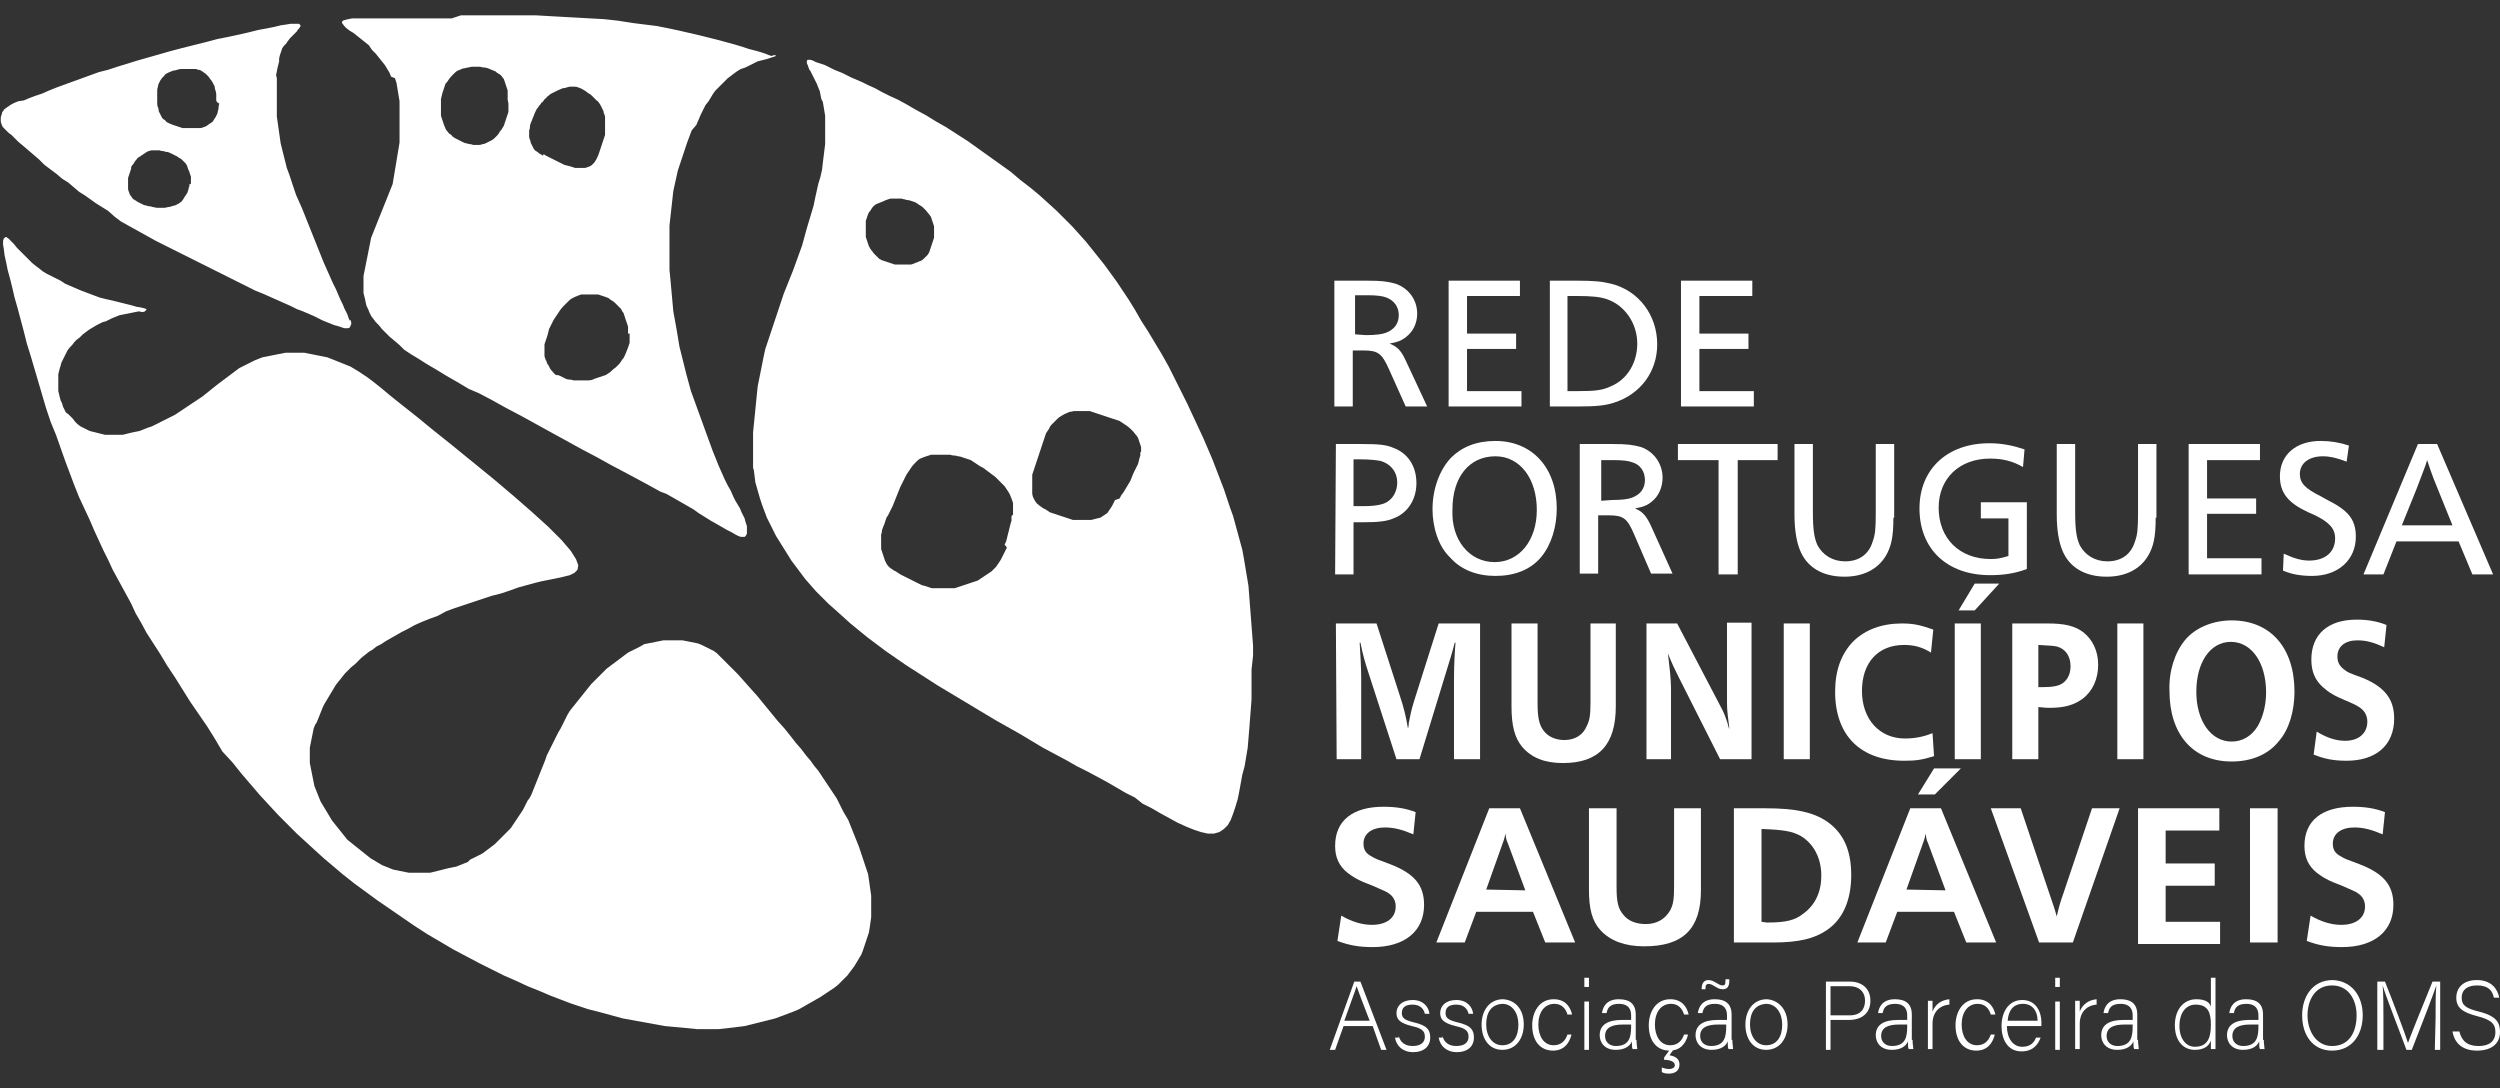<?xml version="1.0" encoding="utf-8"?>
<!-- Generator: Adobe Illustrator 25.0.0, SVG Export Plug-In . SVG Version: 6.00 Build 0)  -->
<svg version="1.1" id="Camada_1" xmlns="http://www.w3.org/2000/svg" xmlns:xlink="http://www.w3.org/1999/xlink" x="0px" y="0px"
	 viewBox="0 0 326 141.9" style="enable-background:new 0 0 326 141.9;" xml:space="preserve">
<rect x="0" y="0" width="326" height="141.9" fill="#333333" stroke="none"/>
<style type="text/css">
	.st0{fill:#FFFFFF;}
</style>
<g>
	<path class="st0" d="M61.3,112.1l0.4-0.2l0.4-0.2l0.4-0.2l0.4-0.2l0.4-0.3l0.4-0.3l0.4-0.3l0.4-0.3l0.3-0.3l0.3-0.3l0.3-0.3
		l0.3-0.3l0.3-0.3l0.3-0.3l0.3-0.3l0.2-0.3l0.2-0.3l0.2-0.3l0.2-0.3l0.2-0.3l0.2-0.3l0.2-0.3l0.2-0.3l0.2-0.4l0.2-0.4l0.2-0.4
		l0.3-0.4l0.2-0.4l0.2-0.5l0.2-0.5l0.2-0.5l0.2-0.5l0.2-0.5l0.2-0.5l0.2-0.5l0.2-0.5l0.2-0.5l0.2-0.6l0.3-0.6l0.3-0.6l0.3-0.6
		l0.3-0.6l0.3-0.6l0.3-0.5l0.3-0.6l0.3-0.6l0.3-0.6l0.3-0.5l0.4-0.5l0.4-0.5l0.4-0.5l0.4-0.5l0.4-0.5l0.4-0.5l0.4-0.5l0.4-0.4
		l0.4-0.4l0.4-0.4l0.4-0.4l0.4-0.4l0.4-0.3l0.4-0.3l0.4-0.3l0.4-0.3l0.4-0.3l0.4-0.3l0.4-0.3l0.4-0.2l0.4-0.2l0.4-0.2l0.4-0.2L84,84
		l0.5-0.1l0.5-0.1l0.5-0.1l0.5-0.1l0.5-0.1H87h0.5H88h0.5H89l0.5,0.1l0.5,0.1l0.5,0.1l0.5,0.1l0.5,0.2l0.4,0.2l0.4,0.2l0.8,0.4
		l0.4,0.3l0.4,0.4l0.5,0.5l0.5,0.5l0.6,0.6l0.7,0.7l0.8,0.9l0.8,0.9l0.9,1l0.9,1.1l0.9,1.1l0.9,1.1l0.9,1l0.8,1l0.7,0.9l0.7,0.8
		l0.6,0.8l0.6,0.7l0.5,0.7l0.5,0.6l0.4,0.6l0.4,0.6l0.4,0.6l0.4,0.6l0.4,0.6l0.4,0.6l0.3,0.6l0.3,0.6l0.3,0.6l0.3,0.5l0.3,0.5
		l0.2,0.5l0.2,0.5l0.2,0.5l0.2,0.5l0.2,0.5l0.2,0.5l0.2,0.5l0.2,0.6l0.2,0.6l0.2,0.6l0.2,0.6l0.2,0.6l0.2,0.6l0.1,0.7l0.1,0.7
		l0.1,0.7l0.1,0.7v0.7v0.7v0.7v0.7l-0.1,0.7l-0.1,0.7l-0.1,0.6l-0.2,0.6l-0.2,0.6l-0.2,0.6l-0.2,0.6l-0.2,0.5L112,125l-0.3,0.5
		l-0.3,0.5l-0.3,0.4l-0.3,0.4l-0.3,0.4l-0.4,0.4l-0.4,0.4l-0.4,0.4l-0.5,0.4l-0.6,0.4l-0.6,0.4l-0.6,0.4l-0.7,0.4l-0.7,0.4l-0.7,0.4
		l-0.7,0.4l-0.7,0.3l-0.8,0.3l-0.8,0.3l-0.8,0.3l-0.8,0.2l-0.8,0.2l-0.8,0.2l-0.8,0.2l-0.8,0.2l-0.8,0.1l-0.8,0.1l-0.9,0.1l-0.9,0.1
		h-0.9h-0.9h-1l-1-0.1l-1-0.1l-1.1-0.1l-1.1-0.1l-1.1-0.2l-1.1-0.2l-1.1-0.2l-1.1-0.2l-1.1-0.2l-1.1-0.3l-1.1-0.3l-1.1-0.3l-1.2-0.3
		l-1.2-0.4l-1.2-0.4l-1.3-0.5l-1.3-0.5l-1.4-0.6l-1.5-0.6l-1.5-0.7l-1.6-0.7l-1.6-0.8l-1.6-0.8l-1.7-0.9l-1.7-0.9l-1.7-1l-1.7-1
		l-1.7-1.1l-1.6-1.1l-1.6-1.1l-1.6-1.1l-1.5-1.1l-1.5-1.1l-1.4-1.1l-1.3-1.1l-1.3-1.1l-1.1-1l-1.2-1.1l-1.2-1.1l-1.2-1.2l-1.2-1.2
		l-1.2-1.3l-1.2-1.3l-1.2-1.4l-1.2-1.4l-1.2-1.5L29,98l-1-1.7L27,94.7l-1.1-1.6l-1.1-1.6l-1-1.6l-1-1.6l-1-1.5l-0.9-1.5L20,83.9
		l-0.9-1.4l-0.7-1.3L17.7,80l-0.6-1.3l-0.6-1.1l-0.6-1.1l-0.6-1.1l-0.6-1.1L14.1,73l-0.6-1.2l-0.6-1.3l-0.6-1.3l-0.6-1.4L11,66.3
		l-0.7-1.5l-0.6-1.5l-0.6-1.6l-0.6-1.6l-0.6-1.7l-0.6-1.7L6.6,55L6,53.2l-0.5-1.7L5,49.8l-0.5-1.7L4,46.4l-0.5-1.6l-0.4-1.6
		l-0.4-1.5l-0.4-1.5l-0.4-1.4l-0.3-1.3l-0.3-1.2L1,35.2l-0.2-1l-0.2-0.9l-0.1-0.8l-0.1-0.6v-0.5l0.1-0.3c0.1-0.1,0.2-0.2,0.3-0.2
		l0.3,0.2l0.3,0.3l0.4,0.4l0.4,0.5l0.5,0.5l0.5,0.5l0.5,0.5l0.5,0.5l0.5,0.4L5.1,35l0.5,0.4l0.5,0.3L6.7,36l0.6,0.3l0.6,0.3L8.5,37
		l0.7,0.3l0.7,0.3l0.7,0.3l0.8,0.3l0.8,0.3l0.8,0.3l0.8,0.2l0.9,0.2l0.8,0.2l0.8,0.2l0.8,0.2l0.7,0.2l0.6,0.1l0.4,0.1l0.3,0.1
		c0,0.1-0.1,0.2-0.2,0.3l-0.3,0.1l-0.5-0.1l-0.5,0.1l-0.5,0.1l-0.5,0.1L16.1,41l-0.5,0.1l-0.5,0.2l-0.5,0.2l-0.4,0.2l-0.4,0.2
		L13.4,42L13,42.2l-0.4,0.2l-0.5,0.3L11.6,43l-0.4,0.3l-0.4,0.3L10.4,44L10,44.3l-0.3,0.3L9.4,45l-0.3,0.3l-0.3,0.4l-0.2,0.4
		l-0.2,0.4l-0.2,0.4L8,47.3l-0.1,0.4L7.8,48l-0.1,0.4l-0.1,0.4v0.4v0.4V50v0.4V51l0.1,0.4l0.1,0.4l0.1,0.4l0.2,0.4L8.2,53l0.2,0.4
		l0.2,0.4L8.9,54l0.3,0.3l0.3,0.3L9.8,55l0.3,0.3l0.4,0.3l0.4,0.2l0.4,0.2l0.4,0.2l0.4,0.1l0.4,0.1l0.4,0.1l0.4,0.1l0.4,0.1H14h0.4
		h0.4h0.4h0.4H16l0.4-0.1l0.4-0.1l0.4-0.1l0.5-0.1l0.5-0.1l0.5-0.2l0.5-0.2l0.6-0.2l0.6-0.3L21,55l0.6-0.3l0.6-0.3l0.6-0.3l0.6-0.4
		l0.6-0.4l0.6-0.4l0.6-0.4l0.6-0.4l0.6-0.4l0.5-0.4l0.5-0.4l0.5-0.4l0.5-0.4l0.4-0.3l0.4-0.3l0.4-0.3l0.4-0.3l0.4-0.3l0.4-0.3
		l0.4-0.3l0.4-0.2l0.4-0.2l0.4-0.2l0.4-0.2l0.4-0.2l0.5-0.2l0.5-0.2l0.5-0.1l0.5-0.1l0.5-0.1l0.5-0.1l0.5-0.1l0.5-0.1h0.5h0.5h0.5
		h0.5h0.5l0.5,0.1l0.5,0.1l0.5,0.1l0.5,0.1l0.5,0.1l0.5,0.1l0.5,0.2l0.5,0.2l0.5,0.2l0.5,0.2l0.5,0.2l0.5,0.2l0.5,0.3l0.5,0.3
		l0.6,0.4l0.6,0.4l0.8,0.6l1,0.8l1.2,1l1.5,1.2l1.9,1.5l2.2,1.8l2.5,2l2.7,2.2l2.7,2.2l2.6,2.2l2.4,2.1l2.1,1.9l1.7,1.7l1.2,1.4
		l0.7,1.1l0.3,0.8l-0.1,0.6l-0.4,0.4l-0.6,0.3l-0.8,0.2l-0.9,0.2l-1,0.2l-1,0.2L69.8,76l-1.1,0.3l-1.1,0.3L66.5,77l-1.2,0.4
		l-1.2,0.3l-1.2,0.4l-1.2,0.4l-1.2,0.4l-1.2,0.4l-1.1,0.4l-1.1,0.6L56,80.7l-1,0.4l-0.9,0.4L53.2,82l-0.8,0.4l-0.7,0.4L51,83.2
		l-0.7,0.4L49.7,84l-0.6,0.3l-0.5,0.4L48.1,85l-0.5,0.4l-0.5,0.4l-0.4,0.4l-0.4,0.4L45.8,87l-0.4,0.4L45,87.8l-0.4,0.5l-0.4,0.5
		l-0.4,0.5l-0.3,0.5l-0.3,0.5l-0.3,0.5l-0.3,0.5l-0.3,0.5l-0.2,0.4l-0.2,0.5l-0.2,0.5l-0.2,0.5l-0.2,0.5l-0.2,0.3L40.9,95l-0.1,0.5
		L40.7,96l-0.1,0.5L40.5,97l-0.1,0.5V98v0.5V99v0.5l0.1,0.5l0.1,0.5l0.1,0.5l0.1,0.5l0.1,0.5l0.1,0.5l0.2,0.5l0.2,0.5l0.2,0.5
		l0.2,0.5l0.3,0.5l0.3,0.5l0.3,0.5l0.3,0.5l0.3,0.5l0.4,0.5l0.4,0.5l0.4,0.5l0.4,0.5l0.4,0.5l0.5,0.4l0.5,0.4l0.5,0.4l0.5,0.4
		l0.5,0.4l0.5,0.4l0.5,0.3l0.5,0.3l0.5,0.3l0.5,0.2l0.5,0.2l0.5,0.2l0.5,0.1l0.5,0.1l0.5,0.1l0.5,0.1h0.4h0.4h0.4h0.4h0.4h0.4h0.4
		l0.4-0.1l0.4-0.1l0.4-0.1l0.4-0.1l0.4-0.1l0.4-0.1l0.5-0.1l0.5-0.1l0.5-0.2l0.5-0.2l0.5-0.2L61.3,112.1z M45.8,42
		c0,0.1,0,0.2,0,0.3c-0.1,0.1-0.1,0.3-0.2,0.4c-0.1,0.1-0.2,0.1-0.3,0.1s-0.3,0-0.4,0l-0.3-0.1l-0.3-0.1L44,42.5l-0.4-0.1l-0.5-0.2
		L42.6,42l-0.5-0.2l-0.6-0.3l-0.6-0.3l-0.7-0.3l-0.7-0.3l-0.8-0.3l-0.8-0.4L37,39.5l-0.9-0.4l-0.9-0.4l-0.9-0.4l-1-0.4l-1-0.5
		l-1-0.5l-1-0.5l-1-0.5l-1-0.5l-1-0.5l-1-0.5l-1-0.5l-1-0.5l-1-0.5l-1-0.5l-1-0.5l-1-0.5l-0.9-0.5l-0.9-0.5l-0.9-0.5l-0.9-0.5
		l-0.9-0.5L15,28.3l-0.9-0.8l-0.8-0.5l-0.8-0.5l-0.7-0.5l-0.7-0.5L10.3,25l-0.7-0.6l-0.7-0.6l-0.8-0.5l-0.7-0.6l-0.8-0.6l-0.8-0.6
		l-0.7-0.7l-0.7-0.6l-0.7-0.6L3,19l-0.6-0.5L1.9,18l-0.4-0.4l-0.4-0.3L0.8,17c0,0-0.2-0.2-0.4-0.4c-0.1-0.1-0.1-0.2-0.2-0.4
		c0-0.1-0.1-0.2-0.1-0.4c0,0,0-0.2,0-0.4c0,0,0-0.2,0.1-0.4c0-0.1,0.1-0.3,0.1-0.4c0.1-0.1,0.2-0.2,0.2-0.3c0.1-0.1,0.3-0.2,0.4-0.3
		l0.3-0.2l0.3-0.2l0.4-0.2l0.5-0.2l0.7-0.1l0.7-0.3l0.8-0.3l0.9-0.3l0.9-0.4l1-0.4L8.5,11l1.1-0.4l1.1-0.4l1.1-0.4l1.1-0.4l1.2-0.3
		l1.2-0.4l1.3-0.4l1.3-0.4l1.4-0.4l1.4-0.4l1.4-0.4l1.5-0.4l1.6-0.4l1.6-0.4l1.5-0.4l1.5-0.3l1.4-0.3l1.3-0.3l1.2-0.3l1.1-0.2l1-0.2
		l0.8-0.2l0.7-0.1l0.6-0.1h0.5c0.2,0,0.4,0,0.6,0c0.1,0.1,0.2,0.2,0.2,0.3c-0.1,0.1-0.1,0.2-0.2,0.3c0,0-0.2,0.2-0.3,0.4
		c0,0-0.2,0.2-0.4,0.4c0,0-0.2,0.2-0.4,0.4c0,0-0.2,0.2-0.4,0.5l-0.2,0.3L37,6l-0.2,0.3l-0.1,0.3l-0.1,0.3l-0.1,0.3l-0.1,0.4L36.4,8
		l-0.1,0.4l-0.1,0.4l-0.1,0.5L36,9.8l0.1,0.4v0.6v0.6V12v0.6v0.6v0.6v0.7v0.7l0.1,0.7l0.1,0.7l0.1,0.7l0.1,0.7l0.1,0.7l0.2,0.8
		l0.2,0.8l0.2,0.8l0.2,0.8l0.3,0.8l0.3,0.9l0.3,0.9l0.3,0.9l0.4,0.9l0.4,0.9l0.4,1l0.4,1l0.4,1l0.4,1l0.4,1l0.4,1l0.4,1l0.4,0.9
		L43,36l0.4,0.9l0.4,0.8l0.3,0.7l0.3,0.7l0.3,0.6l0.2,0.5l0.2,0.4l0.2,0.4l0.1,0.3c0,0,0.1,0.3,0.2,0.5C45.7,41.6,45.7,41.8,45.8,42
		z M24.9,23.7c0,0,0-0.2,0-0.3c0,0,0-0.2,0-0.3c0,0,0-0.2-0.1-0.3c0,0,0-0.2-0.1-0.3c0,0,0-0.2-0.1-0.3c0,0-0.1-0.1-0.1-0.3
		c0,0-0.1-0.1-0.1-0.3c0,0-0.1-0.1-0.2-0.3c0,0-0.1-0.1-0.2-0.2c0,0-0.1-0.1-0.3-0.3c0,0-0.1-0.1-0.3-0.2c0,0-0.2-0.1-0.3-0.2
		c0,0-0.2-0.1-0.4-0.2c0,0-0.2-0.1-0.4-0.2c-0.2-0.1-0.4-0.2-0.7-0.2c0,0-0.2-0.1-0.4-0.1c0,0-0.2,0-0.4-0.1c0,0-0.2,0-0.4,0
		c0,0-0.2,0-0.3,0c0,0-0.1,0-0.3,0c0,0-0.1,0-0.4,0.1c0,0-0.1,0-0.4,0.2c0,0-0.1,0.1-0.3,0.2c0,0-0.1,0.1-0.3,0.2
		c0,0-0.1,0.1-0.3,0.2c0,0-0.2,0.1-0.3,0.3c0,0-0.2,0.2-0.3,0.4c0,0-0.1,0.2-0.3,0.4l-0.1,0.2l0,0.2L17,22.3l-0.1,0.3l-0.1,0.3
		l-0.1,0.3v0.3v0.3V24v0.2c0,0,0,0.2,0,0.4c0,0,0,0.2,0.1,0.4c0,0,0.1,0.2,0.1,0.3c0,0,0.1,0.2,0.2,0.3c0,0,0.1,0.1,0.2,0.3
		c0,0,0.1,0.1,0.3,0.2c0,0,0.2,0.1,0.3,0.2c0,0,0.2,0.1,0.4,0.2c0,0,0.2,0.1,0.4,0.2c0,0,0.2,0.1,0.4,0.1c0,0,0.2,0.1,0.4,0.1
		c0,0,0.2,0,0.4,0.1c0,0,0.2,0,0.5,0.1c0,0,0.2,0,0.5,0c0,0,0.2,0,0.5,0c0,0,0.2,0,0.5-0.1c0,0,0.2,0,0.5-0.1c0,0,0.2-0.1,0.4-0.1
		c0,0,0.2-0.1,0.4-0.2c0,0,0.2-0.1,0.3-0.2c0,0,0.2-0.1,0.3-0.3c0,0,0.1-0.1,0.2-0.3c0,0,0.1-0.2,0.2-0.3c0,0,0.1-0.2,0.2-0.3
		c0,0,0.1-0.2,0.1-0.3c0,0,0.1-0.2,0.1-0.3c0,0,0-0.2,0.1-0.3c0,0,0-0.2,0-0.3C24.9,24.1,24.9,23.9,24.9,23.7z M28.2,12.8
		c0,0,0-0.2,0-0.5c0,0,0-0.2-0.1-0.5c0,0-0.1-0.2-0.1-0.5c0,0-0.1-0.2-0.2-0.4s-0.2-0.4-0.4-0.6c0,0-0.1-0.2-0.3-0.4
		c0,0-0.2-0.2-0.3-0.3c0,0-0.2-0.1-0.3-0.2c0,0-0.1-0.1-0.3-0.2c0,0-0.1-0.1-0.3-0.1c0,0-0.2,0-0.3-0.1c0,0-0.2,0-0.3,0
		c0,0-0.2,0-0.4,0c0,0-0.2,0-0.4,0c0,0-0.2,0-0.4,0c0,0-0.2,0-0.5,0c0,0-0.2,0-0.5,0.1c0,0-0.2,0.1-0.5,0.1c0,0-0.2,0.1-0.5,0.2
		c0,0-0.2,0.1-0.4,0.2c0,0-0.2,0.1-0.3,0.3c0,0-0.1,0.1-0.3,0.3c0,0-0.1,0.2-0.2,0.3c0,0-0.1,0.2-0.2,0.4c0,0-0.1,0.2-0.1,0.4
		c0,0-0.1,0.2-0.1,0.5c0,0,0,0.2,0,0.5v0.3v0.3v0.3v0.3c0,0,0,0.3,0.1,0.5c0,0,0.1,0.2,0.1,0.5c0,0,0.1,0.2,0.2,0.4
		c0,0,0.1,0.2,0.2,0.4c0,0,0.1,0.2,0.3,0.3c0,0,0.2,0.1,0.3,0.3c0,0,0.2,0.1,0.4,0.2c0,0,0.2,0.1,0.5,0.2l0.3,0.1l0.3,0.1l0.3,0.1
		l0.3,0.1h0.3h0.3h0.3c0,0,0.2,0,0.5,0c0,0,0.2,0,0.5,0c0,0,0.2,0,0.4,0c0,0,0.2,0,0.4-0.1c0,0,0.2-0.1,0.3-0.1c0,0,0.2-0.1,0.3-0.2
		c0,0,0.1-0.1,0.3-0.2c0,0,0.1-0.1,0.3-0.2c0,0,0.1-0.1,0.2-0.3c0,0,0.1-0.2,0.2-0.3c0,0,0.1-0.2,0.2-0.4c0,0,0.1-0.2,0.1-0.4
		c0,0,0.1-0.2,0.1-0.5c0,0,0-0.2,0.1-0.5C28.1,13.3,28.2,13,28.2,12.8z M101.2,7.3c-0.1,0-0.2,0.1-0.3,0.1l-0.3,0.1l-0.3,0.1
		l-0.3,0.1l-0.4,0.1l-0.4,0.1L98.8,8l-0.4,0.2l-0.4,0.2l-0.4,0.2l-0.4,0.2L96.6,9l-0.5,0.3l-0.4,0.3l-0.4,0.3l-0.4,0.3l-0.4,0.4
		L94.1,11l-0.4,0.4l-0.4,0.4l-0.3,0.4l-0.3,0.5l-0.3,0.5L92,13.7l-0.3,0.6l-0.3,0.6l-0.3,0.7l-0.3,0.7L90.2,17l-0.3,0.8l-0.3,0.8
		l-0.3,0.9L89,20.4l-0.3,0.9l-0.3,0.9l-0.2,0.9L88,24l-0.2,0.9l-0.1,0.9l-0.1,0.9l-0.1,0.9l-0.1,0.9l-0.1,0.9v0.9v0.9v1v1v1v1l0.1,1
		l0.1,1.1l0.1,1.1l0.1,1.1l0.1,1.1l0.2,1.1l0.2,1.1l0.2,1.2l0.2,1.2l0.3,1.2l0.3,1.2l0.3,1.2l0.3,1.1l0.3,1.1l0.4,1.1l0.4,1.1
		l0.4,1.1l0.4,1.1l0.4,1.1l0.4,1.1l0.4,1.1l0.4,1l0.4,1l0.4,0.9l0.4,0.9l0.4,0.8l0.4,0.7l0.3,0.7l0.3,0.6l0.3,0.5l0.3,0.5l0.2,0.5
		l0.2,0.4l0.2,0.4l0.1,0.4l0.1,0.3l0.1,0.3v0.3v0.3c0,0.1,0,0.3,0,0.4c-0.1,0.1-0.1,0.3-0.3,0.4c-0.1,0-0.2,0-0.4,0l-0.1,0l-0.3-0.1
		l-0.4-0.2l-0.5-0.3l-0.6-0.3l-0.7-0.4l-0.7-0.4l-0.7-0.4l-0.8-0.5l-0.8-0.5l-0.7-0.5L89.7,66L89,65.6l-0.7-0.4l-0.7-0.4l-0.7-0.4
		l-0.8-0.3l-0.9-0.5L84.1,63l-1.3-0.7l-1.5-0.8l-1.7-0.9l-1.8-1l-1.9-1l-2-1.1l-2-1.1l-2-1.1l-2-1.1l-1.9-1l-1.8-1l-1.7-0.9
		l-1.4-0.6l-1.5-0.9L58.2,49l-1.3-0.8l-1.2-0.7l-1.1-0.7l-1-0.6l-0.9-0.6L52.1,45l-0.7-0.6l-0.6-0.5l-0.5-0.5l-0.5-0.5l-0.4-0.5
		L49,42l-0.3-0.4l-0.3-0.4l-0.2-0.4L48,40.3l-0.2-0.4l-0.1-0.4L47.6,39l-0.1-0.4l-0.1-0.4v-0.4v-0.4v-0.4v-0.5v-0.5l0.1-0.5l0.1-0.5
		l0.1-0.5l0.1-0.5l0.1-0.5l0.1-0.5l0.1-0.5l0.1-0.5l0.1-0.5l0.1-0.5l0.2-0.5l0.2-0.5l0.2-0.5l0.2-0.5l0.2-0.5l0.2-0.5l0.2-0.5
		l0.2-0.5l0.2-0.5l0.2-0.5l0.2-0.5l0.2-0.5l0.2-0.5l0.2-0.5l0.1-0.6l0.1-0.6l0.1-0.6l0.1-0.6l0.1-0.6l0.1-0.6l0.1-0.6l0.1-0.6
		l0.1-0.6v-0.6v-0.6v-0.6v-0.6v-0.6v-0.6v-0.6v-0.6v-0.6l-0.1-0.6l-0.1-0.6l-0.1-0.6l-0.1-0.6l-0.2-0.6L51,10l-0.2-0.5L50.5,9
		l-0.3-0.5L49.8,8l-0.4-0.5L49,7l-0.5-0.5l-0.4-0.6l-0.5-0.4l-0.5-0.4l-0.5-0.4l-0.5-0.4L45.6,4l-0.4-0.3l-0.3-0.3
		c-0.1-0.1-0.2-0.3-0.3-0.4c0-0.1,0-0.2,0.1-0.3L45,2.6l0.4-0.1l0.5-0.1h0.7h0.8h1h1.1h1.2H52h1.4h1.4h1.4h1.4h1.3L60.1,2h1.3h1.3
		H64h1.4h1.4h1.5h1.6l1.7,0.1l1.8,0.1l1.8,0.1L77,2.4l1.8,0.1l1.8,0.2L82.5,3l1.6,0.2l1.6,0.2l1.5,0.3L88.6,4l1.3,0.3l1.3,0.3
		l1.2,0.3l1.2,0.3l1.1,0.3l1.1,0.3l1,0.3l0.9,0.3l0.8,0.2l0.7,0.2L99.8,7l0.5,0.2l0.3,0.1C101.1,7.1,101.1,7.2,101.2,7.3z M66.2,13
		v-0.4v-0.4v-0.4l-0.1-0.3L66,11.2l-0.1-0.3l-0.1-0.3l-0.1-0.3c-0.2-0.2-0.3-0.4-0.3-0.4C65.2,9.7,65,9.6,65,9.6
		c-0.2-0.1-0.4-0.3-0.4-0.3c-0.3-0.1-0.5-0.2-0.5-0.2c-0.2-0.1-0.5-0.2-0.5-0.2c-0.2-0.1-0.5-0.1-0.5-0.1c-0.2,0-0.5-0.1-0.5-0.1
		c-0.2,0-0.5,0-0.5,0c-0.2,0-0.5,0-0.5,0c-0.2,0-0.5,0.1-0.5,0.1c-0.2,0-0.5,0.1-0.5,0.1c-0.2,0-0.4,0.1-0.4,0.1
		c-0.2,0.1-0.5,0.2-0.5,0.2c-0.2,0.1-0.4,0.3-0.4,0.3c-0.2,0.2-0.4,0.4-0.4,0.4c-0.2,0.2-0.4,0.5-0.4,0.5l-0.2,0.3l-0.2,0.2L58,11.2
		l-0.1,0.3l-0.1,0.3l-0.1,0.3l-0.1,0.4l-0.1,0.4v0.4v0.4v0.4v0.4v0.3v0.3l0.1,0.3l0.1,0.3l0.1,0.3l0.1,0.3c0.1,0.2,0.2,0.5,0.2,0.5
		c0.1,0.2,0.3,0.4,0.3,0.4c0.1,0.2,0.3,0.3,0.3,0.3c0.2,0.1,0.3,0.3,0.3,0.3c0.2,0.1,0.3,0.2,0.3,0.2c0.2,0.1,0.4,0.2,0.4,0.2
		c0.2,0.1,0.4,0.2,0.4,0.2c0.2,0.1,0.4,0.2,0.4,0.2c0.2,0.1,0.4,0.1,0.4,0.1c0.2,0.1,0.4,0.1,0.4,0.1c0.2,0,0.4,0.1,0.4,0.1
		c0.2,0,0.4,0,0.4,0c0.2,0,0.4,0,0.4,0c0.2,0,0.4-0.1,0.4-0.1c0.2,0,0.4-0.1,0.4-0.1c0.2-0.1,0.4-0.2,0.4-0.2
		c0.2-0.1,0.4-0.2,0.4-0.2c0.2-0.1,0.4-0.3,0.4-0.3c0.2-0.2,0.3-0.3,0.3-0.3c0.2-0.2,0.3-0.4,0.3-0.4c0.1-0.2,0.3-0.4,0.3-0.4
		c0.1-0.2,0.3-0.5,0.3-0.5l0.1-0.3l0.1-0.3l0.1-0.3l0.1-0.3l0.1-0.3l0.1-0.3v-0.3v-0.4v-0.4L66.2,13z M70.9,20.1l0.3,0.2l0.4,0.2
		l0.4,0.2l0.4,0.2l0.4,0.2l0.4,0.2l0.4,0.2l0.4,0.1l0.4,0.1l0.3,0.1l0.3,0.1h0.3c0.2,0,0.5,0,0.5,0c0.2,0,0.4,0,0.4,0
		c0.2,0,0.4-0.1,0.4-0.1c0.2-0.1,0.3-0.1,0.3-0.1c0.2-0.1,0.3-0.2,0.3-0.2c0.1-0.1,0.3-0.3,0.3-0.3c0.1-0.2,0.2-0.3,0.2-0.3
		c0.1-0.2,0.2-0.4,0.2-0.4c0.1-0.2,0.2-0.5,0.2-0.5l0.1-0.3l0.1-0.3l0.1-0.3l0.1-0.3l0.1-0.3l0.1-0.3l0.1-0.3l0.1-0.3v-0.3V17v-0.3
		v-0.3v-0.3v-0.3c0-0.2,0-0.5,0-0.5c0-0.2-0.1-0.4-0.1-0.4c-0.1-0.2-0.1-0.4-0.1-0.4c-0.1-0.2-0.2-0.4-0.2-0.4
		c-0.1-0.2-0.2-0.4-0.2-0.4c-0.1-0.2-0.2-0.3-0.2-0.3c-0.1-0.2-0.3-0.3-0.3-0.3c-0.2-0.2-0.3-0.3-0.3-0.3c-0.2-0.2-0.3-0.3-0.3-0.3
		c-0.2-0.2-0.4-0.3-0.4-0.3c-0.2-0.1-0.4-0.3-0.4-0.3c-0.2-0.1-0.5-0.3-0.5-0.3c-0.2-0.1-0.5-0.2-0.5-0.2c-0.2-0.1-0.5-0.1-0.5-0.1
		c-0.2,0-0.5,0-0.5,0c-0.2,0-0.5,0.1-0.5,0.1c-0.2,0.1-0.5,0.1-0.5,0.1c-0.2,0.1-0.5,0.2-0.7,0.3S72.3,12,72.3,12
		c-0.2,0.1-0.4,0.2-0.4,0.2c-0.2,0.1-0.4,0.3-0.4,0.3c-0.2,0.1-0.3,0.3-0.3,0.3c-0.2,0.1-0.3,0.3-0.3,0.3c-0.1,0.2-0.3,0.3-0.3,0.3
		c-0.1,0.2-0.3,0.4-0.3,0.4C70.2,14,70,14.2,70,14.2c-0.1,0.2-0.2,0.4-0.2,0.4c-0.1,0.2-0.2,0.5-0.2,0.5c-0.1,0.2-0.2,0.5-0.2,0.5
		c-0.1,0.2-0.2,0.5-0.2,0.5c-0.1,0.2-0.1,0.5-0.1,0.5c0,0.2-0.1,0.4-0.1,0.4c0,0.2,0,0.4,0,0.4c0,0.2,0,0.4,0,0.4
		c0,0.2,0.1,0.4,0.1,0.4c0.1,0.2,0.1,0.4,0.1,0.4c0.1,0.2,0.2,0.4,0.2,0.4c0.1,0.2,0.2,0.4,0.2,0.4c0.1,0.2,0.3,0.3,0.3,0.3
		c0.2,0.1,0.4,0.3,0.4,0.3c0.2,0.1,0.5,0.3,0.5,0.3L70.9,20.1z M81.9,43.5v-0.3v-0.3v-0.3l-0.1-0.3L81.7,42l-0.1-0.3l-0.1-0.3
		l-0.1-0.3l-0.1-0.3c-0.2-0.2-0.3-0.5-0.3-0.5c-0.2-0.2-0.4-0.4-0.4-0.4c-0.2-0.2-0.4-0.4-0.4-0.4c-0.2-0.2-0.4-0.3-0.4-0.3
		c-0.2-0.1-0.4-0.3-0.4-0.3c-0.2-0.1-0.5-0.2-0.5-0.2l-0.3-0.1l-0.3-0.1l-0.3-0.1h-0.3h-0.3H77h-0.3h-0.3h-0.3h-0.3l-0.3,0.1
		c-0.2,0.1-0.5,0.2-0.5,0.2c-0.2,0.1-0.4,0.2-0.4,0.2c-0.2,0.1-0.4,0.3-0.4,0.3c-0.2,0.2-0.4,0.4-0.4,0.4c-0.2,0.2-0.4,0.4-0.4,0.4
		c-0.2,0.2-0.4,0.5-0.4,0.5l-0.2,0.3l-0.2,0.3l-0.2,0.3l-0.2,0.3L72,42.1l-0.2,0.4l-0.2,0.4l-0.1,0.4l-0.1,0.4L71.3,44l-0.1,0.3
		l-0.1,0.3L71,44.9v0.3v0.3c0,0.2,0,0.5,0,0.5c0,0.2,0,0.4,0,0.4c0,0.2,0.1,0.3,0.1,0.3c0,0.2,0.1,0.3,0.1,0.3
		c0.1,0.1,0.1,0.3,0.1,0.3c0.1,0.2,0.2,0.3,0.2,0.3c0.1,0.2,0.2,0.4,0.2,0.4c0.1,0.2,0.3,0.4,0.3,0.4c0.2,0.2,0.3,0.4,0.5,0.5
		c0.3,0,0.5,0.1,0.5,0.1c0.2,0.1,0.4,0.2,0.4,0.2c0.2,0.1,0.4,0.2,0.4,0.2c0.2,0.1,0.5,0.1,0.5,0.1c0.2,0,0.5,0.1,0.5,0.1
		c0.2,0,0.5,0,0.5,0c0.2,0,0.5,0,0.5,0c0.2,0,0.5,0,0.5,0c0.2,0,0.5,0,0.5,0c0.2,0,0.5-0.1,0.5-0.1l0.2-0.1l0.3-0.1l0.3-0.1l0.3-0.1
		l0.3-0.1l0.3-0.1l0.3-0.2l0.3-0.2l0.2-0.2c0.2-0.2,0.5-0.4,0.5-0.4c0.2-0.2,0.4-0.4,0.4-0.4c0.2-0.2,0.3-0.4,0.3-0.4
		c0.1-0.2,0.3-0.4,0.3-0.4c0.1-0.2,0.2-0.4,0.2-0.4c0.1-0.2,0.2-0.5,0.2-0.5c0.1-0.2,0.2-0.5,0.2-0.5l0.1-0.3l0.1-0.3v-0.3v-0.3
		v-0.3v-0.3L81.9,43.5z M163.2,87.3v1.3v1.3v1.3l-0.1,1.3l-0.1,1.3l-0.1,1.3l-0.1,1.2l-0.1,1.2l-0.2,1.2l-0.2,1.2L162,101l-0.2,1.1
		l-0.2,1.1l-0.2,1l-0.3,1l-0.3,0.9l-0.3,0.8l-0.4,0.7l-0.5,0.5l-0.6,0.4l-0.7,0.2h-0.8l-0.9-0.2l-0.9-0.3l-1-0.4l-1.1-0.5l-1.1-0.6
		l-1.1-0.6l-1.2-0.7l-1.2-0.6l-1-0.8l-1.2-0.6l-1.2-0.7l-1.2-0.7l-1.3-0.7l-1.3-0.7l-1.4-0.7l-1.4-0.8l-1.5-0.8l-1.5-0.8l-1.5-0.9
		l-1.5-0.9l-1.6-0.9l-1.6-0.9l-1.5-0.9l-1.5-0.9l-1.5-0.9l-1.5-0.9l-1.5-0.9l-1.4-0.9l-1.4-0.9l-1.4-0.9l-1.3-0.9l-1.3-0.9l-1.2-0.9
		l-1.2-0.9l-1.1-0.9l-1.1-0.9l-1-0.9l-1-0.9l-0.9-0.8l-0.8-0.8l-0.8-0.8l-0.7-0.8l-0.7-0.8l-0.6-0.8l-0.6-0.8l-0.6-0.8l-0.5-0.8
		l-0.5-0.8l-0.5-0.8l-0.5-0.8l-0.4-0.8l-0.4-0.8l-0.4-0.8l-0.3-0.8l-0.3-0.8L99.1,65l-0.2-0.7l-0.2-0.7l-0.2-0.7l-0.1-0.8l-0.1-0.8
		L98.2,61v-0.8v-0.9v-0.9v-1v-1l0.1-1l0.1-1l0.1-1l0.1-1l0.1-1l0.1-1l0.2-1l0.2-1l0.2-1l0.2-1l0.2-0.9l0.3-0.9l0.3-0.9l0.3-0.9
		l0.3-0.9l0.3-0.9l0.3-0.9l0.3-0.9l0.3-0.9l0.4-1l0.4-1l0.4-1l0.4-1.1l0.4-1.1l0.4-1.1l0.3-1.1l0.3-1.1l0.3-1l0.3-1l0.3-1l0.2-1
		l0.2-0.9l0.2-0.9L107,23l0.2-0.9l0.1-0.9l0.1-0.8l0.1-0.8l0.1-0.8V18v-0.8v-0.7v-0.7v-0.7l-0.1-0.6l-0.1-0.6l-0.1-0.6l-0.2-0.4
		l-0.1-0.5l-0.1-0.5l-0.2-0.5l-0.2-0.5l-0.2-0.4l-0.2-0.4l-0.2-0.4l-0.2-0.4l-0.2-0.3l-0.1-0.3c0,0-0.1-0.3-0.2-0.5
		c0-0.1,0-0.3,0.1-0.4c0.1,0,0.2,0,0.3,0c0,0,0.2,0,0.4,0.1c0,0,0.2,0.1,0.4,0.2l0.3,0.1l0.3,0.1l0.3,0.1l0.3,0.1l0.4,0.2l0.4,0.2
		l0.4,0.2l0.5,0.2l0.5,0.2l0.6,0.3l0.6,0.3l0.7,0.3l0.7,0.3l0.8,0.4l0.9,0.4l0.9,0.5l1,0.5l1.1,0.5l1.1,0.6l1.2,0.7l1.3,0.7l1.3,0.8
		l1.4,0.8l1.4,0.9l1.4,0.9l1.4,1l1.4,1l1.4,1l1.4,1l1.3,1.1l1.3,1l1.2,1l1.1,1l1.1,1l1,1l1,1l0.9,1l0.9,1l0.8,1l0.8,1l0.8,1l0.8,1.1
		l0.8,1.1l0.8,1.2l0.8,1.2l0.8,1.3l0.8,1.4l0.9,1.4l0.9,1.5l0.9,1.5l0.9,1.6l0.8,1.6L154,51l0.8,1.6l0.7,1.5l0.7,1.5l0.7,1.5
		l0.6,1.4l0.6,1.4l0.5,1.3l0.5,1.3l0.5,1.3L160,65l0.4,1.2l0.4,1.1l0.3,1.1l0.3,1.1l0.3,1.1l0.3,1.1l0.2,1.1l0.2,1.2l0.2,1.2
		l0.2,1.2l0.1,1.3L163,79l0.1,1.3l0.1,1.3l0.1,1.3l0.1,1.3v1.3L163.2,87.3z M114.9,33.9l0.3,0.1l0.3,0.1l0.3,0.1l0.3,0.1l0.3,0.1
		l0.3,0.1h0.3h0.3h0.3h0.3h0.3h0.3h0.3l0.3-0.1c0.2-0.1,0.5-0.2,0.5-0.2c0.2-0.1,0.5-0.2,0.5-0.2c0.2-0.1,0.4-0.3,0.4-0.3
		c0.2-0.2,0.4-0.4,0.4-0.4c0.2-0.2,0.3-0.5,0.3-0.5l0.1-0.3l0.1-0.3l0.1-0.3l0.1-0.3l0.1-0.3l0.1-0.3v-0.3v-0.3v-0.3v-0.3v-0.3
		l-0.1-0.3l-0.1-0.3l-0.1-0.3l-0.1-0.3l-0.2-0.3c-0.2-0.2-0.4-0.5-0.4-0.5c-0.2-0.2-0.4-0.4-0.4-0.4c-0.2-0.2-0.4-0.3-0.4-0.3
		c-0.2-0.1-0.3-0.2-0.3-0.2c-0.2-0.1-0.3-0.2-0.3-0.2c-0.2-0.1-0.3-0.1-0.3-0.1c-0.2-0.1-0.3-0.1-0.3-0.1c-0.2-0.1-0.4-0.1-0.4-0.1
		c-0.2,0-0.4-0.1-0.4-0.1c-0.2,0-0.4-0.1-0.4-0.1c-0.2,0-0.5,0-0.5,0c-0.2,0-0.5,0-0.5,0h-0.2h-0.3l-0.3,0.1l-0.3,0.1l-0.2,0.1
		c-0.2,0.1-0.5,0.2-0.5,0.2c-0.2,0.1-0.5,0.2-0.5,0.2c-0.2,0.1-0.4,0.3-0.4,0.3c-0.2,0.2-0.3,0.4-0.3,0.4c-0.1,0.2-0.3,0.4-0.3,0.4
		c-0.1,0.2-0.2,0.5-0.2,0.5l-0.1,0.3l-0.1,0.3v0.3v0.3v0.3V30v0.3v0.3v0.3l0.1,0.3l0.1,0.3l0.1,0.3l0.1,0.3c0.1,0.2,0.3,0.5,0.3,0.5
		c0.2,0.2,0.3,0.4,0.3,0.4c0.2,0.2,0.4,0.4,0.4,0.4c0.2,0.2,0.4,0.4,0.4,0.4C114.7,33.7,114.9,33.9,114.9,33.9z M132.1,67.1v-0.3
		v-0.3v-0.3v-0.3v-0.3l-0.1-0.3l-0.1-0.3c-0.1-0.2-0.2-0.5-0.2-0.5c-0.1-0.2-0.3-0.5-0.3-0.5l-0.2-0.3l-0.2-0.3l-0.3-0.3l-0.3-0.3
		l-0.3-0.3l-0.3-0.3l-0.4-0.3l-0.4-0.3l-0.4-0.3l-0.4-0.3l-0.4-0.2l-0.3-0.2l-0.3-0.2l-0.3-0.2l-0.3-0.2l-0.3-0.1l-0.3-0.1l-0.3-0.1
		l-0.3-0.1c-0.2-0.1-0.5-0.1-0.5-0.1c-0.2-0.1-0.5-0.1-0.5-0.1c-0.2,0-0.5-0.1-0.5-0.1h-0.3h-0.3h-0.3h-0.3h-0.3H122h-0.3h-0.3
		l-0.3,0.1l-0.3,0.1l-0.3,0.1c-0.2,0.1-0.5,0.2-0.5,0.2c-0.2,0.1-0.4,0.3-0.4,0.3c-0.2,0.2-0.4,0.4-0.4,0.4
		c-0.2,0.2-0.4,0.5-0.4,0.5l-0.2,0.3l-0.2,0.3l-0.2,0.3l-0.2,0.4l-0.2,0.4l-0.2,0.4l-0.2,0.4l-0.2,0.5l-0.2,0.5l-0.2,0.5l-0.2,0.5
		l-0.2,0.5l-0.2,0.4l-0.2,0.4l-0.2,0.4l-0.2,0.3l-0.1,0.3l-0.1,0.3l-0.1,0.3c-0.1,0.2-0.2,0.5-0.2,0.5c-0.1,0.2-0.1,0.4-0.1,0.4
		c0,0.2-0.1,0.4-0.1,0.4c0,0.2,0,0.5,0,0.5c0,0.2,0,0.5,0,0.5V71v0.3v0.3l0.1,0.3l0.1,0.3l0.1,0.3l0.1,0.3l0.1,0.3
		c0.1,0.2,0.2,0.4,0.2,0.4c0.1,0.2,0.3,0.4,0.3,0.4c0.2,0.2,0.4,0.3,0.4,0.3c0.2,0.2,0.5,0.3,0.5,0.3l0.3,0.2l0.3,0.2l0.4,0.2
		l0.4,0.2l0.4,0.2l0.4,0.2l0.4,0.2l0.4,0.2l0.4,0.2l0.4,0.1l0.3,0.1l0.3,0.1l0.3,0.1h0.3h0.3h0.3h0.3h0.3h0.3h0.3h0.3h0.3h0.3
		l0.3-0.1l0.3-0.1l0.3-0.1l0.3-0.1l0.3-0.1l0.3-0.1l0.3-0.1l0.3-0.1l0.3-0.1l0.3-0.1l0.3-0.2l0.3-0.2l0.3-0.2l0.3-0.2l0.3-0.2
		l0.3-0.2l0.3-0.3l0.3-0.3l0.2-0.3l0.2-0.3l0.2-0.3l0.2-0.4l0.2-0.4l0.2-0.4l0.2-0.4l-0.3-0.4l0.2-0.4l0.1-0.4l0.1-0.4l0.1-0.4
		l0.1-0.4l0.1-0.4l0.1-0.4l0.1-0.3v-0.3v-0.3L132.1,67.1z M148.8,58.9v-0.3v-0.3l-0.1-0.3l-0.1-0.3l-0.1-0.3l-0.1-0.3l-0.2-0.3
		c-0.2-0.2-0.4-0.5-0.4-0.5c-0.2-0.2-0.4-0.4-0.4-0.4c-0.2-0.2-0.5-0.4-0.5-0.4l-0.3-0.2l-0.3-0.2l-0.3-0.2l-0.3-0.1l-0.3-0.1
		l-0.3-0.1l-0.3-0.1l-0.3-0.1l-0.3-0.1l-0.3-0.1l-0.3-0.1l-0.3-0.1l-0.3-0.1l-0.3-0.1l-0.3-0.1l-0.3-0.1h-0.3h-0.3h-0.3h-0.3h-0.3
		h-0.3H140c-0.2,0.1-0.5,0.1-0.5,0.1c-0.2,0.1-0.5,0.2-0.7,0.3s-0.5,0.3-0.5,0.3c-0.2,0.1-0.4,0.3-0.4,0.3c-0.2,0.2-0.4,0.4-0.4,0.4
		c-0.2,0.2-0.4,0.4-0.4,0.4c-0.2,0.2-0.3,0.5-0.3,0.5l-0.2,0.3l-0.2,0.3l-0.1,0.3l-0.1,0.3l-0.1,0.3l-0.1,0.3l-0.1,0.3l-0.1,0.3
		l-0.1,0.3l-0.1,0.3l-0.1,0.3l-0.1,0.3l-0.1,0.3l-0.1,0.3l-0.1,0.3l-0.1,0.3l-0.1,0.3l-0.1,0.3l-0.1,0.3l-0.1,0.3v0.3v0.3v0.3v0.3
		v0.3v0.3V64v0.3c0,0.2,0.1,0.5,0.1,0.5c0.1,0.2,0.2,0.4,0.2,0.4c0.1,0.2,0.2,0.3,0.2,0.3c0.1,0.2,0.3,0.3,0.3,0.3
		c0.2,0.2,0.4,0.3,0.4,0.3c0.2,0.2,0.5,0.3,0.5,0.3l0.3,0.2l0.3,0.2l0.3,0.1l0.3,0.1l0.3,0.1l0.3,0.1l0.3,0.1l0.3,0.1l0.3,0.1
		l0.3,0.1l0.3,0.1l0.3,0.1h0.4h0.4h0.4h0.4h0.4h0.4l0.4-0.1l0.4-0.1l0.4-0.1l0.3-0.2l0.3-0.2l0.3-0.2l0.2-0.3l0.2-0.3L145,66
		l0.2-0.4l0.2-0.4l0.6-0.2l0.2-0.4l0.3-0.4l0.3-0.5l0.3-0.5l0.3-0.5l0.2-0.5l0.2-0.5l0.2-0.4l0.2-0.4l0.2-0.4l0.1-0.4l0.1-0.4
		l0.1-0.3V59L148.8,58.9z"/>
	<g>
		<path class="st0" d="M174.9,119.4c1.4,0.8,2.7,1.2,4,1.2c1.9,0,3.1-0.9,3.1-2.4c0-0.7-0.3-1.3-0.9-1.7c-0.4-0.3-0.8-0.4-2.1-1
			c-1.9-0.7-2.5-1.1-3.3-1.7c-1.1-0.9-1.6-2-1.6-3.5c0-3.3,2.3-5.1,6.3-5.1c1.6,0,2.9,0.2,4.2,0.7l-0.3,2.9
			c-1.4-0.6-2.5-0.9-3.7-0.9c-1.7,0-2.8,0.8-2.8,2.1c0,0.8,0.3,1.3,1.1,1.7c0.5,0.3,0.5,0.3,2.4,1c3.1,1.2,4.4,2.7,4.4,5.3
			c0,3.4-2.5,5.5-6.7,5.5c-1.7,0-3-0.2-4.6-0.8L174.9,119.4z"/>
		<path class="st0" d="M194.2,105.4h4l7.2,17.5h-3.9l-1.6-4h-7.4l-1.5,4h-3.7L194.2,105.4z M198.9,116.1l-2.3-6.2
			c-0.2-0.4-0.2-0.6-0.3-1.2l-0.1,0.5c-0.1,0.4-0.2,0.6-0.3,0.9l-2.1,5.9L198.9,116.1L198.9,116.1z"/>
		<path class="st0" d="M221.8,116.1c0,5-2.3,7.3-7.4,7.3c-2.5,0-4.4-0.7-5.7-2.1c-1.1-1.2-1.5-2.8-1.5-5.3v-10.6h3.6v10.3
			c0,1.9,0.2,2.8,0.9,3.6c0.6,0.8,1.7,1.2,2.9,1.2c1.4,0,2.5-0.6,3.2-1.8c0.4-0.8,0.5-1.4,0.5-3.2v-10.1h3.5V116.1z"/>
		<path class="st0" d="M226.1,105.4h4.1c3.9,0,6.2,0.5,8,1.7c2.2,1.5,3.2,3.8,3.2,7c0,3.3-1.1,5.8-3.2,7.2c-1.6,1.1-3.7,1.6-6.9,1.6
			h-5.2V105.4z M230.4,120.3c2.5,0,3.7-0.3,4.8-1.2c1.5-1.1,2.3-2.8,2.3-4.9c0-2.3-1-4.2-2.7-5.2c-1.1-0.6-2.2-0.8-5.1-0.9v12.1
			L230.4,120.3L230.4,120.3z"/>
		<path class="st0" d="M249.1,105.4h4l7.2,17.5h-3.9l-1.6-4h-7.4l-1.5,4h-3.7L249.1,105.4z M253.7,116.1l-2.3-6.2
			c-0.2-0.4-0.2-0.6-0.3-1.2l-0.1,0.5c-0.1,0.4-0.2,0.6-0.3,0.9l-2.1,5.9L253.7,116.1L253.7,116.1z M252.2,100.2h3.5l-3.4,3.4h-2.2
			L252.2,100.2z"/>
		<path class="st0" d="M259.6,105.4h3.9l3.8,11.3c0.4,1.2,0.6,1.7,0.9,2.8c0.3-1.3,0.5-2,0.9-3.1l3.7-11h3.6l-6.1,17.5h-4.4
			L259.6,105.4z"/>
		<path class="st0" d="M278.8,105.4h10.6v2.9h-7v4.3h6.4v2.9h-6.4v4.7h7.1v2.9h-10.7V105.4z"/>
		<path class="st0" d="M293.4,105.4h3.6v17.5h-3.6V105.4z"/>
		<path class="st0" d="M301.3,119.4c1.4,0.8,2.7,1.2,4,1.2c1.9,0,3.1-0.9,3.1-2.4c0-0.7-0.3-1.3-0.9-1.7c-0.4-0.3-0.8-0.4-2.1-1
			c-1.9-0.7-2.5-1.1-3.3-1.7c-1.1-0.9-1.6-2-1.6-3.5c0-3.3,2.3-5.1,6.3-5.1c1.6,0,2.9,0.2,4.2,0.7l-0.3,2.9
			c-1.4-0.6-2.5-0.9-3.7-0.9c-1.7,0-2.8,0.8-2.8,2.1c0,0.8,0.3,1.3,1.1,1.7c0.5,0.3,0.5,0.3,2.4,1c3.1,1.2,4.4,2.7,4.4,5.3
			c0,3.4-2.5,5.5-6.7,5.5c-1.7,0-3-0.2-4.6-0.8L301.3,119.4z"/>
	</g>
	<path class="st0" d="M174.2,36.6h4c2,0,2.7,0.1,3.8,0.4c1.7,0.6,2.8,2.1,2.8,3.9c0,1.2-0.5,2.3-1.4,3c-0.6,0.5-1.1,0.7-2.2,0.9
		c1,0.4,1.5,0.9,2.1,2.2l2.8,6h-2.8l-2.2-4.9c-0.9-2-1.4-2.4-3.3-2.4h-1.4V53h-2.4V36.6H174.2z M178.1,43.7c1.2,0,2.1-0.1,2.6-0.3
		c1.1-0.4,1.7-1.2,1.7-2.3s-0.6-1.9-1.6-2.3c-0.5-0.2-1.3-0.3-2.4-0.3h-1.7v5.1L178.1,43.7L178.1,43.7z"/>
	<path class="st0" d="M188.9,36.6h9.3v2h-6.9v4.9h6.4v2h-6.4V51h7.1v2h-9.5L188.9,36.6L188.9,36.6z"/>
	<path class="st0" d="M202.1,36.6h3.5c2.2,0,3.3,0.1,4.5,0.4c3.6,0.9,6,4.1,6,7.9c0,3.6-2.2,6.5-5.6,7.6c-1.2,0.4-2.5,0.5-4.5,0.5
		h-3.9V36.6z M205.8,51c2.2,0,3.1-0.1,4.2-0.6c2.2-0.9,3.5-3.1,3.5-5.6c0-2.6-1.6-5-4-5.8c-0.9-0.3-2-0.4-3.8-0.4h-1.3V51H205.8z"/>
	<path class="st0" d="M219.2,36.6h9.3v2h-6.9v4.9h6.4v2h-6.4V51h7.1v2h-9.5L219.2,36.6L219.2,36.6z"/>
	<path class="st0" d="M174.2,57.9h3.3c2.3,0,3.3,0.1,4.2,0.5c1.9,0.7,3,2.4,3,4.6c0,2.1-1.1,3.9-3,4.6c-0.9,0.4-2.1,0.5-3.9,0.5
		h-1.3v6.8h-2.4L174.2,57.9L174.2,57.9z M177.9,66c1.4,0,2.4-0.2,2.9-0.5c0.9-0.5,1.4-1.5,1.4-2.6c0-1.3-0.8-2.4-2.2-2.8
		c-0.5-0.1-1.5-0.2-2.5-0.2h-1V66H177.9z"/>
	<path class="st0" d="M186.8,66.4c0-2.6,0.9-5.1,2.4-6.7c1.4-1.4,3.3-2.2,5.8-2.2c4.8,0,8,3.5,8,8.8c0,2.4-0.7,4.7-2,6.3
		c-1.4,1.7-3.5,2.5-6,2.5c-2.4,0-4.5-0.8-5.9-2.4C187.6,71.3,186.8,68.8,186.8,66.4z M194.9,73.3c3.2,0,5.5-2.8,5.5-6.8
		c0-4.1-2.2-7-5.4-7c-3.4,0-5.6,2.7-5.6,6.9C189.2,70.4,191.6,73.3,194.9,73.3z"/>
	<path class="st0" d="M206.2,57.9h4c2,0,2.7,0.1,3.8,0.4c1.7,0.6,2.8,2.2,2.8,4c0,1.2-0.5,2.4-1.4,3.1c-0.6,0.5-1.1,0.7-2.2,0.9
		c1,0.4,1.5,1,2.1,2.3l2.8,6.2h-2.8l-2.2-5.1c-0.9-2.1-1.4-2.5-3.3-2.5h-1.4v7.6h-2.4V57.9H206.2z M210.2,65.2
		c1.2,0,2.1-0.1,2.6-0.3c1.1-0.4,1.7-1.2,1.7-2.3s-0.6-2-1.6-2.3c-0.5-0.2-1.3-0.3-2.4-0.3h-1.7v5.3L210.2,65.2L210.2,65.2z"/>
	<path class="st0" d="M224.1,60h-5.3v-2.1h13V60h-5.2v14.9h-2.5V60z"/>
	<path class="st0" d="M246.9,67.5c0,2.6-0.3,3.8-1,5c-1.1,1.8-3,2.7-5.4,2.7c-2.8,0-4.9-1.2-5.8-3.5c-0.4-1-0.7-2.5-0.7-4.6v-9.2
		h2.4v8.9c0,2.4,0.2,3.4,0.6,4.3c0.7,1.3,2,2.1,3.6,2.1c1.8,0,3.1-0.9,3.6-2.6c0.3-0.8,0.4-1.5,0.4-3.7v-9h2.4v9.6H246.9z"/>
	<path class="st0" d="M264.3,74.2c-1.6,0.6-3.1,0.8-4.8,0.8c-5.6,0-9.2-3.4-9.2-8.7c0-5.1,3.6-8.5,9.1-8.5c1.7,0,3.1,0.3,4.6,0.8
		l-0.2,2.3c-1.4-0.8-2.7-1.1-4.3-1.1c-4,0-6.7,2.6-6.7,6.4c0,4,2.7,6.7,6.8,6.7c0.8,0,1.3-0.1,2.3-0.4v-4.9h-3.6v-2.1h6V74.2z"/>
	<path class="st0" d="M281.1,67.5c0,2.6-0.3,3.8-1,5c-1.1,1.8-3,2.7-5.4,2.7c-2.8,0-4.9-1.2-5.8-3.5c-0.4-1-0.7-2.5-0.7-4.6v-9.2
		h2.4v8.9c0,2.4,0.2,3.4,0.6,4.3c0.7,1.3,2,2.1,3.6,2.1c1.8,0,3.1-0.9,3.6-2.6c0.3-0.8,0.4-1.5,0.4-3.7v-9h2.4v9.6H281.1z"/>
	<path class="st0" d="M285.4,57.9h9.3V60h-6.9v5h6.4v2h-6.4v5.8h7.1v2.1h-9.5V57.9z"/>
	<path class="st0" d="M297.8,72.2c1.3,0.6,2.3,0.9,3.3,0.9c2.1,0,3.4-1.1,3.4-2.9c0-1.3-0.8-2.1-2.6-3l-0.9-0.4
		c-2.6-1.2-3.7-2.5-3.7-4.7c0-2.8,2.1-4.6,5.3-4.6c1.3,0,2.5,0.2,3.7,0.6l-0.3,2.1c-1.3-0.5-2.2-0.7-3.1-0.7c-1.8,0-3,0.9-3,2.3
		c0,1.2,0.7,1.9,2.7,2.9l0.9,0.5c2.8,1.4,3.7,2.6,3.7,4.8c0,3-2.3,5.1-5.7,5.1c-1.4,0-2.7-0.2-3.8-0.7L297.8,72.2z"/>
	<path class="st0" d="M315.3,57.9h2.5l7.3,17h-2.7l-1.8-4.3h-8.1l-1.7,4.3h-2.6L315.3,57.9z M319.8,68.5l-1.9-4.7
		c-0.8-1.9-1.2-3.2-1.4-3.8c-0.3,1-0.5,1.4-1.4,3.8l-1.9,4.7H319.8z"/>
	<path class="st0" d="M174.2,81.3h5.3l3,9.3c0.6,1.8,0.8,2.7,1.1,4.4c0.1-0.3,0.1-0.6,0.1-0.7c0.2-1,0.3-1.6,0.7-2.9l3.2-10.1h5.4
		V99h-3.4V88.6c0-2,0.1-3.6,0.2-4.8h-0.1c-0.2,0.8-0.3,1.1-0.5,1.8L185.1,99h-3l-3.6-11.1c-0.5-1.5-0.8-2.6-1.1-4.1h-0.1
		c0.1,1.3,0.2,3.5,0.2,4.6V99h-3.2L174.2,81.3L174.2,81.3z"/>
	<path class="st0" d="M210.7,92.1c0,5-2.2,7.4-6.9,7.4c-2.4,0-4.1-0.7-5.3-2.1c-1-1.2-1.4-2.8-1.4-5.3V81.3h3.4v10.4
		c0,1.9,0.2,2.8,0.8,3.6c0.6,0.8,1.6,1.2,2.7,1.2c1.3,0,2.4-0.6,2.9-1.8c0.4-0.8,0.5-1.4,0.5-3.2V81.3h3.3V92.1z"/>
	<path class="st0" d="M214.7,81.3h4l5.6,10.7c0.6,1.1,0.7,1.5,1,2.4c0,0.1,0.1,0.4,0.2,0.7c0-0.4-0.1-0.8-0.1-1
		c-0.2-1.6-0.2-1.6-0.2-3.4v-9.5h3.2V99h-4.1l-5.4-10.7c-0.5-1-0.9-1.8-1.4-3.1c0.2,1.7,0.4,3.4,0.4,4.6V99h-3.2V81.3z"/>
	<path class="st0" d="M232.6,81.3h3.4V99h-3.4V81.3z"/>
	<path class="st0" d="M252.2,98.6c-1.6,0.5-2.4,0.6-3.9,0.6c-5.7,0-9-3.3-9-9c0-2.8,0.8-4.9,2.3-6.5c1.6-1.6,3.8-2.4,6.4-2.4
		c1.5,0,2.4,0.2,4.1,0.8l-0.3,3c-1.1-0.7-2.2-1-3.5-1c-3.4,0-5.5,2.3-5.5,6s2.3,6.2,5.6,6.2c1.2,0,2.4-0.2,3.6-0.7L252.2,98.6z"/>
	<path class="st0" d="M254.9,81.3h3.4V99h-3.4L254.9,81.3L254.9,81.3z M257.5,76.1h3.2l-3.2,3.5h-2.1L257.5,76.1z"/>
	<path class="st0" d="M262.4,81.3h4.6c2.2,0,3.5,0.3,4.6,1.1c1.3,1,2,2.5,2,4.3s-0.7,3.4-2,4.4c-1.1,0.8-2.3,1.2-4.3,1.2
		c-0.3,0-0.6,0-1.5-0.1V99h-3.4L262.4,81.3L262.4,81.3z M266.4,89.6c1.1,0,1.7-0.1,2.2-0.3c0.9-0.4,1.4-1.3,1.4-2.4
		c0-1.4-0.7-2.3-1.8-2.6c-0.5-0.1-0.8-0.1-2.4-0.2v5.5C266,89.6,266.3,89.6,266.4,89.6z"/>
	<path class="st0" d="M276.1,81.3h3.4V99h-3.4V81.3z"/>
	<path class="st0" d="M284.9,83.5c1.3-1.6,3.6-2.6,6.1-2.6c5.1,0,8.2,3.6,8.2,9.3c0,2.5-0.7,4.9-2,6.4c-1.4,1.8-3.6,2.7-6.2,2.7
		c-5,0-8.1-3.5-8.1-9.2C282.8,87.5,283.6,85.1,284.9,83.5z M291,96.7c1.4,0,2.6-0.7,3.4-2c0.7-1.2,1.1-2.8,1.1-4.4
		c0-3.9-1.9-6.6-4.6-6.6s-4.5,2.7-4.5,6.5S288.3,96.7,291,96.7z"/>
	<path class="st0" d="M302.1,95.4c1.3,0.8,2.5,1.2,3.7,1.2c1.8,0,2.9-1,2.9-2.5c0-0.7-0.3-1.3-0.8-1.7c-0.4-0.3-0.7-0.5-1.9-1
		c-1.7-0.7-2.3-1.1-3.1-1.8c-1-0.9-1.5-2-1.5-3.6c0-3.3,2.2-5.2,5.9-5.2c1.4,0,2.7,0.2,3.9,0.7l-0.3,2.9c-1.3-0.6-2.3-0.9-3.5-0.9
		c-1.6,0-2.6,0.8-2.6,2.1c0,0.8,0.3,1.3,1,1.8c0.4,0.3,0.4,0.3,2.3,1c2.9,1.2,4.1,2.8,4.1,5.3c0,3.5-2.4,5.5-6.2,5.5
		c-1.6,0-2.8-0.2-4.3-0.8L302.1,95.4z"/>
	<g>
		<path class="st0" d="M175.2,133.8l-1.1,3.1h-0.7l3.2-8.9h0.8l3.4,8.9h-0.7l-1.1-3.1H175.2z M178.6,133.1c-1-2.6-1.5-3.9-1.7-4.5
			l0,0c-0.2,0.7-0.8,2.2-1.6,4.5H178.6z"/>
		<path class="st0" d="M182.4,135.1c0.2,0.8,0.8,1.3,1.8,1.3c1.1,0,1.6-0.5,1.6-1.2c0-0.7-0.3-1.1-1.7-1.4c-1.6-0.4-2-0.9-2-1.7
			c0-0.9,0.7-1.7,2.1-1.7c1.4,0,2.1,0.9,2.2,1.8h-0.6c-0.1-0.5-0.5-1.2-1.6-1.2s-1.4,0.5-1.4,1.1s0.3,0.9,1.5,1.2
			c1.8,0.4,2.2,1,2.2,2c0,1.2-0.9,1.9-2.2,1.9c-1.4,0-2.2-0.8-2.4-1.9h0.5V135.1z"/>
		<path class="st0" d="M188.1,135.1c0.2,0.8,0.8,1.3,1.8,1.3c1.1,0,1.6-0.5,1.6-1.2c0-0.7-0.3-1.1-1.7-1.4c-1.6-0.4-2-0.9-2-1.7
			c0-0.9,0.7-1.7,2.1-1.7c1.4,0,2.1,0.9,2.2,1.8h-0.6c-0.1-0.5-0.5-1.2-1.6-1.2s-1.4,0.5-1.4,1.1s0.3,0.9,1.5,1.2
			c1.8,0.4,2.2,1,2.2,2c0,1.2-0.9,1.9-2.2,1.9c-1.4,0-2.2-0.8-2.4-1.9h0.5V135.1z"/>
		<path class="st0" d="M198.7,133.6c0,1.8-1,3.3-2.8,3.3c-1.7,0-2.7-1.4-2.7-3.3c0-1.8,1-3.3,2.8-3.3
			C197.6,130.4,198.7,131.6,198.7,133.6z M193.8,133.6c0,1.5,0.8,2.7,2.1,2.7c1.4,0,2.1-1.1,2.1-2.7c0-1.5-0.8-2.7-2.1-2.7
			C194.4,131,193.8,132.1,193.8,133.6z"/>
		<path class="st0" d="M204.9,135c-0.3,1.1-1,2-2.4,2c-1.6,0-2.7-1.2-2.7-3.3c0-1.7,0.9-3.4,2.8-3.4c1.6,0,2.2,1.1,2.4,2h-0.6
			c-0.2-0.7-0.7-1.4-1.7-1.4c-1.3,0-2.1,1.1-2.1,2.7c0,1.5,0.7,2.7,2,2.7c0.9,0,1.5-0.5,1.8-1.4h0.5V135z"/>
		<path class="st0" d="M206.6,127.5h0.6v1.2h-0.6V127.5z M206.6,130.6h0.6v6.3h-0.6V130.6z"/>
		<path class="st0" d="M213.4,135.6c0,0.6,0.1,1,0.1,1.2h-0.6c-0.1-0.2-0.1-0.4-0.1-1c-0.2,0.5-0.8,1.1-2.1,1.1
			c-1.5,0-2.1-1-2.1-1.9c0-1.4,1.1-2,2.9-2c0.5,0,0.9,0,1.2,0v-0.6c0-0.6-0.2-1.5-1.6-1.5c-1.3,0-1.5,0.7-1.6,1.2h-0.6
			c0.1-0.7,0.5-1.8,2.2-1.8c1.4,0,2.2,0.6,2.2,2v3.3H213.4z M212.8,133.6c-0.2,0-0.8,0-1.2,0c-1.4,0-2.3,0.4-2.3,1.5
			c0,0.8,0.6,1.3,1.4,1.3c1.8,0,2-1.2,2-2.6v-0.2H212.8z"/>
		<path class="st0" d="M220.1,135c-0.3,1.1-1,2-2.4,2c-1.6,0-2.7-1.2-2.7-3.3c0-1.7,0.9-3.4,2.8-3.4c1.6,0,2.2,1.1,2.4,2h-0.6
			c-0.2-0.7-0.7-1.4-1.7-1.4c-1.3,0-2.1,1.1-2.1,2.7c0,1.5,0.7,2.7,2,2.7c0.9,0,1.5-0.5,1.8-1.4h0.5V135z M218.2,136.9l-0.5,0.7
			c0.5,0.1,1.3,0.3,1.3,1.2c0,1-0.8,1.2-1.4,1.2c-0.5,0-0.7-0.1-0.9-0.2v-0.6c0.2,0.1,0.7,0.2,0.9,0.2c0.5,0,0.8-0.2,0.8-0.5
			c0-0.5-0.7-0.7-1.4-0.7v-0.3l0.8-1.1L218.2,136.9z"/>
		<path class="st0" d="M225.9,135.6c0,0.6,0.1,1,0.1,1.2h-0.6c-0.1-0.2-0.1-0.4-0.1-1c-0.2,0.5-0.8,1.1-2.1,1.1
			c-1.5,0-2.1-1-2.1-1.9c0-1.4,1.1-2,2.9-2c0.5,0,0.9,0,1.2,0v-0.6c0-0.6-0.2-1.5-1.6-1.5c-1.3,0-1.5,0.7-1.6,1.2h-0.6
			c0.1-0.7,0.5-1.8,2.2-1.8c1.4,0,2.2,0.6,2.2,2v3.3H225.9z M225.2,133.6c-0.2,0-0.8,0-1.2,0c-1.4,0-2.3,0.4-2.3,1.5
			c0,0.8,0.6,1.3,1.4,1.3c1.8,0,2-1.2,2-2.6v-0.2H225.2z M221.9,129.1v-0.2c0-0.8,0.4-1.1,0.9-1.1c0.7,0,1.3,0.7,1.8,0.7
			c0.3,0,0.4-0.1,0.4-0.6v-0.2h0.5v0.2c0,0.8-0.3,1.1-0.9,1.1c-0.7,0-1.2-0.7-1.8-0.7c-0.2,0-0.4,0.1-0.4,0.5v0.2h-0.5V129.1z"/>
		<path class="st0" d="M233.1,133.6c0,1.8-1,3.3-2.8,3.3c-1.7,0-2.7-1.4-2.7-3.3c0-1.8,1-3.3,2.8-3.3
			C231.9,130.4,233.1,131.6,233.1,133.6z M228.2,133.6c0,1.5,0.8,2.7,2.1,2.7c1.4,0,2.1-1.1,2.1-2.7c0-1.5-0.8-2.7-2.1-2.7
			C228.8,131,228.2,132.1,228.2,133.6z"/>
		<path class="st0" d="M238.1,128h3.1c1.6,0,2.7,0.9,2.7,2.5s-1.1,2.5-2.8,2.5h-2.4v3.9h-0.6V128z M238.8,132.4h2.4
			c1.4,0,2-0.8,2-1.9c0-1.2-0.8-1.9-2-1.9h-2.5v3.8H238.8z"/>
		<path class="st0" d="M249.4,135.6c0,0.6,0.1,1,0.1,1.2h-0.6c-0.1-0.2-0.1-0.4-0.1-1c-0.2,0.5-0.8,1.1-2.1,1.1
			c-1.5,0-2.1-1-2.1-1.9c0-1.4,1.1-2,2.9-2c0.5,0,0.9,0,1.2,0v-0.6c0-0.6-0.2-1.5-1.6-1.5c-1.3,0-1.5,0.7-1.6,1.2h-0.6
			c0.1-0.7,0.5-1.8,2.2-1.8c1.4,0,2.2,0.6,2.2,2v3.3H249.4z M248.8,133.6c-0.2,0-0.8,0-1.2,0c-1.4,0-2.3,0.4-2.3,1.5
			c0,0.8,0.6,1.3,1.4,1.3c1.8,0,2-1.2,2-2.6v-0.2H248.8z"/>
		<path class="st0" d="M251.4,132.2c0-1.1,0-1.5,0-1.7h0.6c0,0.2,0,0.6,0,1.4c0.4-1,1.2-1.5,2.2-1.6v0.7c-1.3,0.1-2.2,1-2.2,2.5v3.3
			h-0.6V132.2z"/>
		<path class="st0" d="M260.1,135c-0.3,1.1-1,2-2.4,2c-1.6,0-2.7-1.2-2.7-3.3c0-1.7,0.9-3.4,2.8-3.4c1.6,0,2.2,1.1,2.4,2h-0.6
			c-0.2-0.7-0.7-1.4-1.7-1.4c-1.3,0-2.1,1.1-2.1,2.7c0,1.5,0.7,2.7,2,2.7c0.9,0,1.5-0.5,1.8-1.4h0.5V135z"/>
		<path class="st0" d="M261.7,133.8c0,1.6,0.8,2.7,2,2.7s1.6-0.7,1.8-1.2h0.6c-0.3,0.8-0.9,1.8-2.5,1.8c-1.9,0-2.6-1.7-2.6-3.3
			c0-1.8,0.9-3.4,2.7-3.4c1.9,0,2.5,1.7,2.5,2.9c0,0.2,0,0.4,0,0.5H261.7z M265.7,133.1c0-1.3-0.7-2.2-1.9-2.2c-1.3,0-1.9,0.9-2,2.2
			H265.7z"/>
		<path class="st0" d="M268,127.5h0.6v1.2H268V127.5z M268,130.6h0.6v6.3H268V130.6z"/>
		<path class="st0" d="M270.6,132.2c0-1.1,0-1.5,0-1.7h0.6c0,0.2,0,0.6,0,1.4c0.4-1,1.2-1.5,2.2-1.6v0.7c-1.3,0.1-2.2,1-2.2,2.5v3.3
			h-0.6V132.2z"/>
		<path class="st0" d="M278.8,135.6c0,0.6,0.1,1,0.1,1.2h-0.6c-0.1-0.2-0.1-0.4-0.1-1c-0.2,0.5-0.8,1.1-2.1,1.1
			c-1.5,0-2.1-1-2.1-1.9c0-1.4,1.1-2,2.9-2c0.5,0,0.9,0,1.2,0v-0.6c0-0.6-0.2-1.5-1.6-1.5c-1.3,0-1.5,0.7-1.6,1.2h-0.6
			c0.1-0.7,0.5-1.8,2.2-1.8c1.4,0,2.2,0.6,2.2,2v3.3H278.8z M278.2,133.6c-0.2,0-0.8,0-1.2,0c-1.4,0-2.3,0.4-2.3,1.5
			c0,0.8,0.6,1.3,1.4,1.3c1.8,0,2-1.2,2-2.6v-0.2H278.2z"/>
		<path class="st0" d="M288.9,127.5v7.5c0,0.6,0,1.2,0,1.8h-0.6c0-0.2,0-0.7,0-1.1c-0.3,0.8-1,1.2-2.1,1.2c-1.6,0-2.6-1.3-2.6-3.2
			c0-2,1.1-3.4,2.8-3.4c1.3,0,1.8,0.5,1.9,1v-3.8H288.9z M284.2,133.8c0,1.7,0.9,2.7,2,2.7c1.7,0,2.1-1.2,2.1-2.9
			c0-1.6-0.4-2.6-2-2.6C285.1,131,284.2,132,284.2,133.8z"/>
		<path class="st0" d="M295.2,135.6c0,0.6,0.1,1,0.1,1.2h-0.6c-0.1-0.2-0.1-0.4-0.1-1c-0.2,0.5-0.8,1.1-2.1,1.1
			c-1.5,0-2.1-1-2.1-1.9c0-1.4,1.1-2,2.9-2c0.5,0,0.9,0,1.2,0v-0.6c0-0.6-0.2-1.5-1.6-1.5c-1.3,0-1.5,0.7-1.6,1.2h-0.6
			c0.1-0.7,0.5-1.8,2.2-1.8c1.4,0,2.2,0.6,2.2,2v3.3H295.2z M294.6,133.6c-0.2,0-0.8,0-1.2,0c-1.4,0-2.3,0.4-2.3,1.5
			c0,0.8,0.6,1.3,1.4,1.3c1.8,0,2-1.2,2-2.6v-0.2H294.6z"/>
		<path class="st0" d="M308.1,132.4c0,2.4-1.3,4.6-4,4.6c-2.5,0-3.9-2-3.9-4.6c0-2.5,1.4-4.6,4-4.6
			C306.6,127.9,308.1,129.8,308.1,132.4z M300.9,132.4c0,2,1.1,4,3.2,4c2.3,0,3.2-1.9,3.2-4s-1.1-3.9-3.2-3.9
			C301.9,128.5,300.9,130.4,300.9,132.4z"/>
		<path class="st0" d="M317.6,132.8c0-1.7,0-3.4,0.1-4.3l0,0c-0.4,1.2-2.1,5.6-3.2,8.4h-0.7c-0.8-2.2-2.7-7-3.1-8.4l0,0
			c0.1,1,0.1,3.1,0.1,4.6v3.8H310V128h1c1.2,3,2.7,7,3,8l0,0c0.2-0.6,2-5.1,3.2-8h1v8.9h-0.7L317.6,132.8L317.6,132.8z"/>
		<path class="st0" d="M320.7,134.5c0.3,1.2,1,1.9,2.5,1.9c1.6,0,2.2-0.8,2.2-1.8s-0.4-1.6-2.4-2.1c-1.9-0.5-2.7-1.1-2.7-2.4
			c0-1.2,0.8-2.3,2.7-2.3c1.9,0,2.7,1.2,2.9,2.3h-0.7c-0.2-1-0.8-1.6-2.2-1.6c-1.3,0-2,0.6-2,1.6s0.6,1.4,2.2,1.8
			c2.5,0.6,2.8,1.6,2.8,2.7c0,1.3-0.9,2.4-3,2.4c-2.2,0-3-1.3-3.2-2.5L320.7,134.5L320.7,134.5z"/>
	</g>
</g>
</svg>
